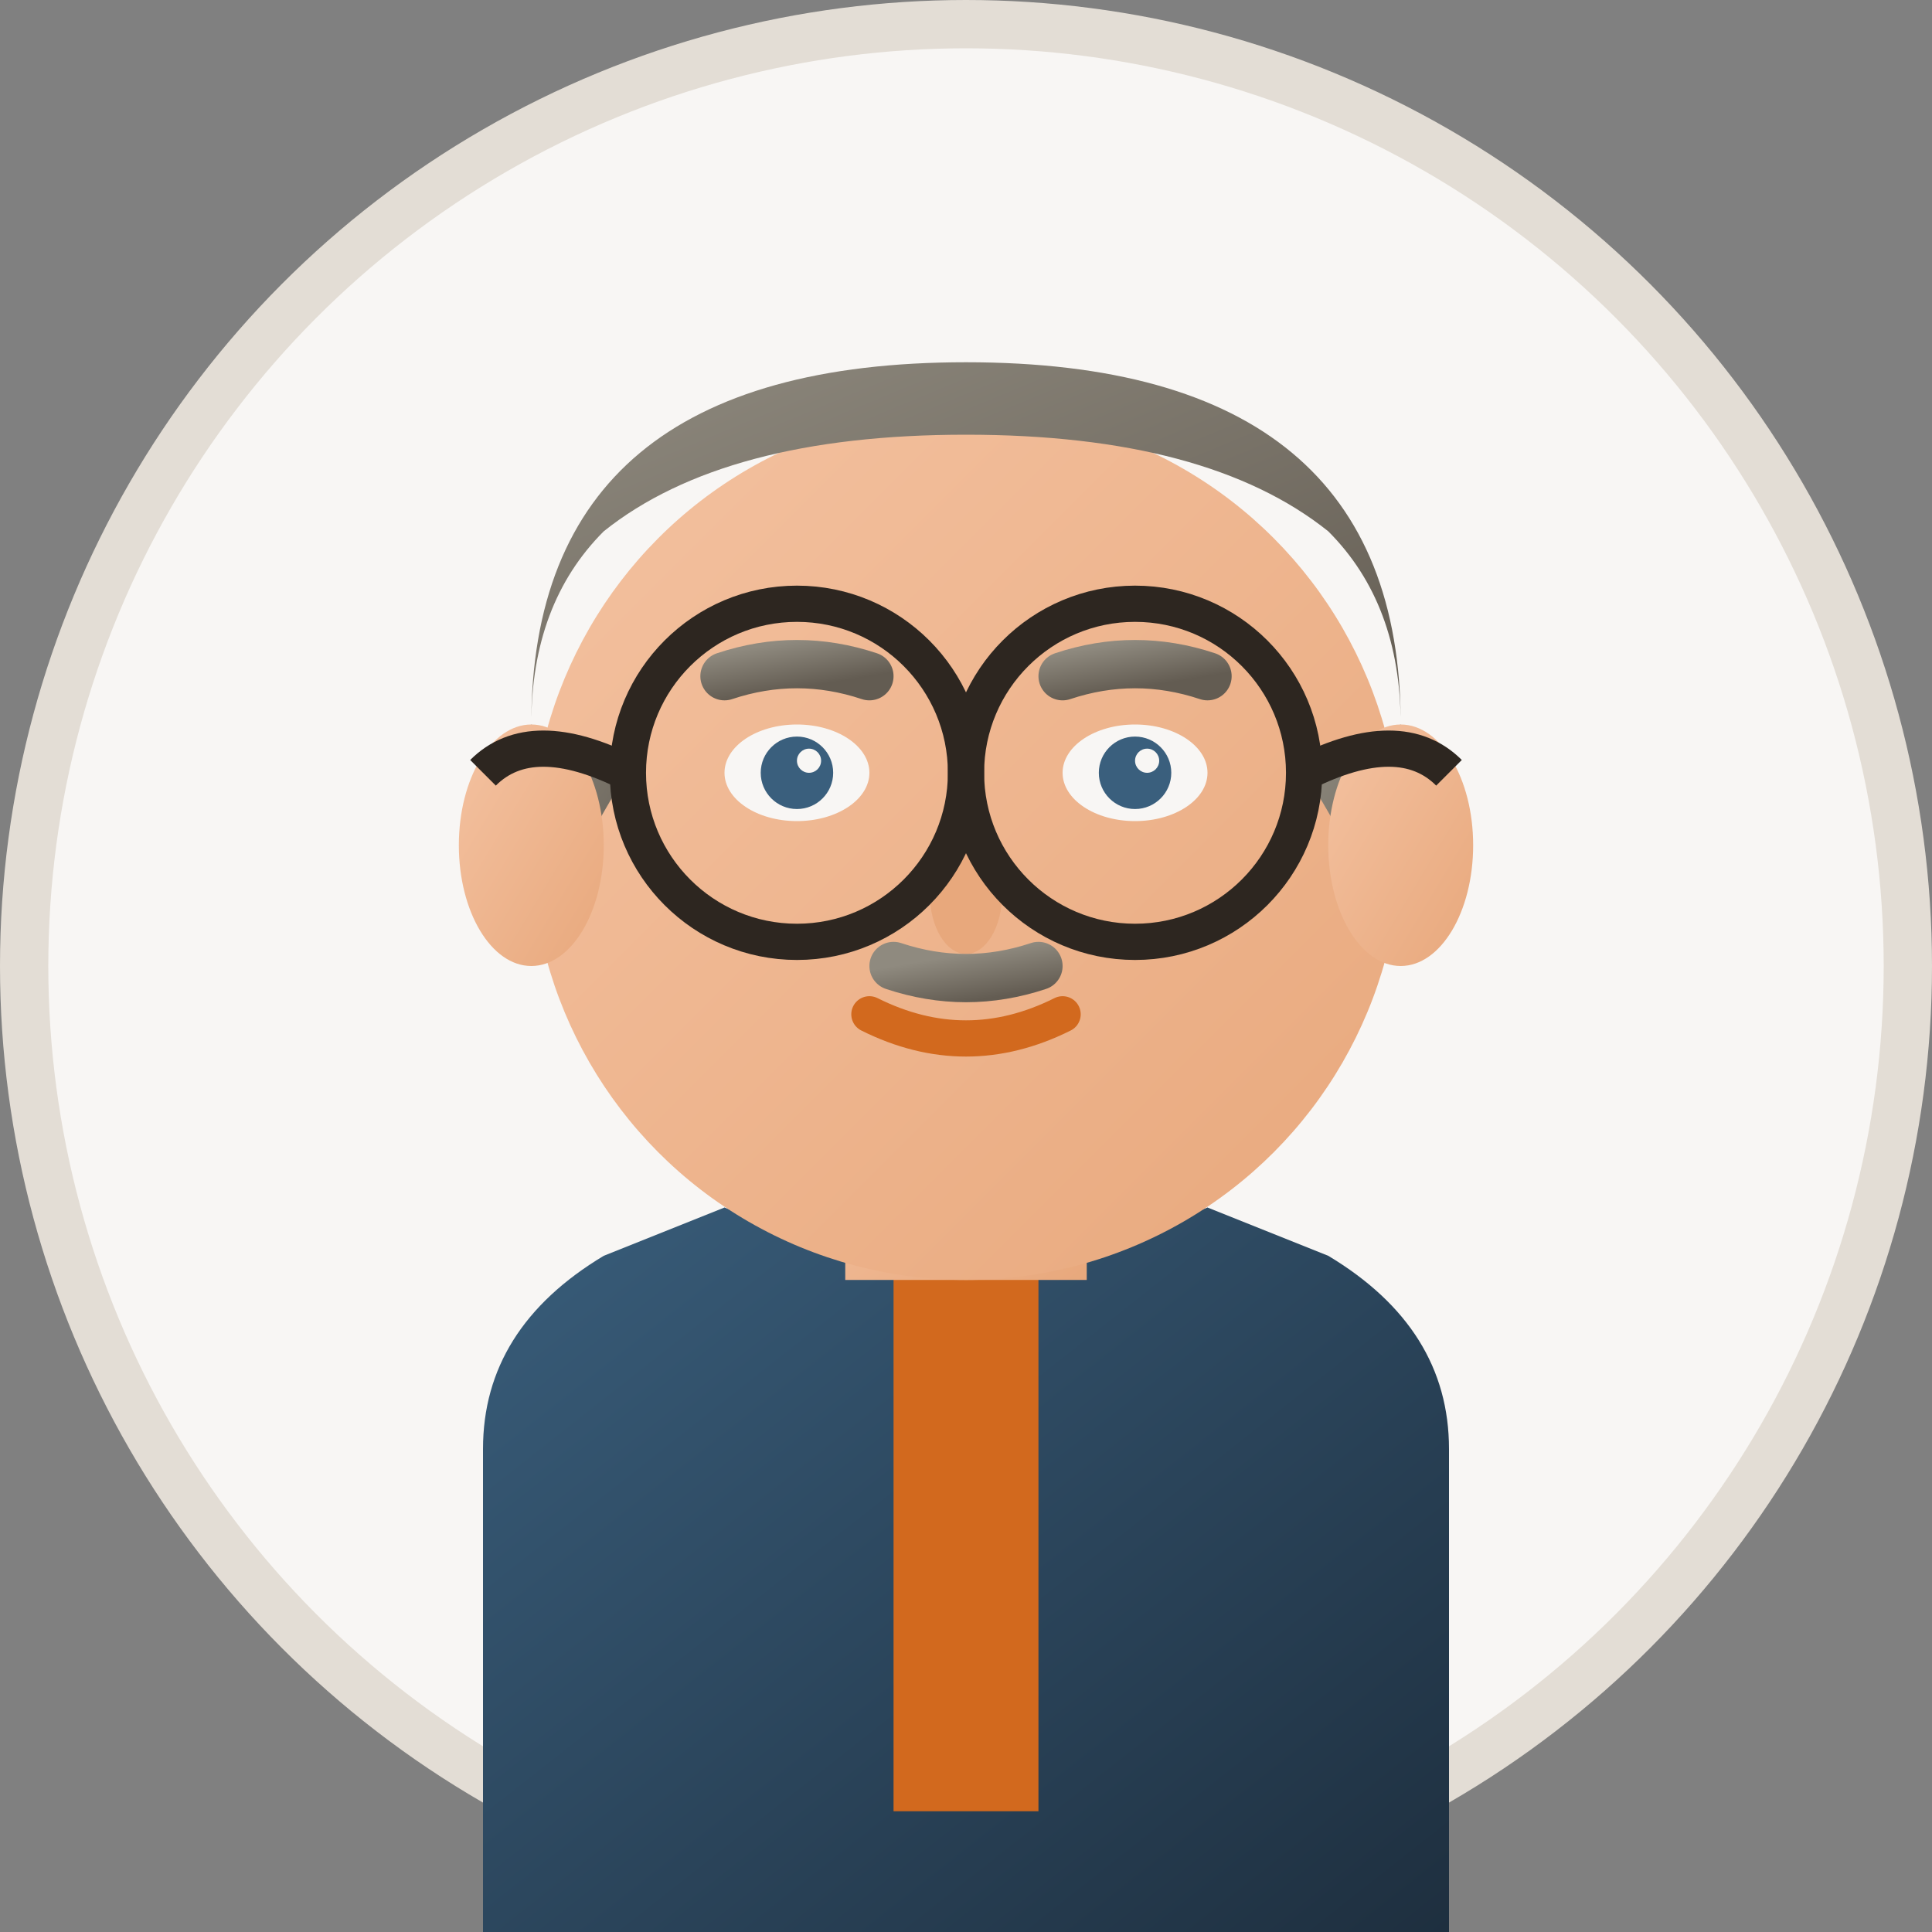 <svg width="80" height="80" viewBox="0 0 80 80" fill="none" xmlns="http://www.w3.org/2000/svg">
  <rect x="0" y="0" width="80" height="80" fill="#808080" stroke="none"/>
  <defs>
    <linearGradient id="skinGrad1" x1="0%" y1="0%" x2="100%" y2="100%">
      <stop offset="0%" style="stop-color:#F4C2A1;stop-opacity:1" />
      <stop offset="100%" style="stop-color:#E8A87C;stop-opacity:1" />
    </linearGradient>
    <linearGradient id="hairGrad1" x1="0%" y1="0%" x2="100%" y2="100%">
      <stop offset="0%" style="stop-color:#8F8A7F;stop-opacity:1" />
      <stop offset="100%" style="stop-color:#635C52;stop-opacity:1" />
    </linearGradient>
    <linearGradient id="shirtGrad1" x1="0%" y1="0%" x2="100%" y2="100%">
      <stop offset="0%" style="stop-color:#3A5F7D;stop-opacity:1" />
      <stop offset="100%" style="stop-color:#1E2F3F;stop-opacity:1" />
    </linearGradient>
  </defs>
  
  <!-- Background circle -->
  <circle cx="40" cy="40" r="39" fill="#F8F6F4" stroke="#E3DDD5" stroke-width="2"/>
  
  <!-- Shirt/clothing -->
  <path d="M20 60 Q20 55 25 52 L30 50 Q40 48 50 50 L55 52 Q60 55 60 60 L60 80 L20 80 L20 60 Z" fill="url(#shirtGrad1)"/>
  
  <!-- Collar -->
  <path d="M30 50 L35 48 Q40 47 45 48 L50 50 L45 52 Q40 53 35 52 L30 50 Z" fill="#F8F6F4"/>
  
  <!-- Tie -->
  <rect x="37" y="50" width="6" height="25" fill="#D2691E"/>
  <polygon points="37,52 43,52 41,48 39,48" fill="#8B4513"/>
  
  <!-- Neck -->
  <rect x="35" y="45" width="10" height="8" fill="url(#skinGrad1)"/>
  
  <!-- Face -->
  <circle cx="40" cy="35" r="18" fill="url(#skinGrad1)"/>
  
  <!-- Hair -->
  <path d="M22 30 Q22 15 40 15 Q58 15 58 30 Q58 25 55 22 Q50 18 40 18 Q30 18 25 22 Q22 25 22 30 Z" fill="url(#hairGrad1)"/>
  
  <!-- Hair side parts -->
  <path d="M22 30 Q20 35 22 40 Q24 35 26 32" fill="url(#hairGrad1)"/>
  <path d="M58 30 Q60 35 58 40 Q56 35 54 32" fill="url(#hairGrad1)"/>
  
  <!-- Eyes -->
  <ellipse cx="33" cy="32" rx="3" ry="2" fill="#F8F6F4"/>
  <ellipse cx="47" cy="32" rx="3" ry="2" fill="#F8F6F4"/>
  <circle cx="33" cy="32" r="1.5" fill="#3A5F7D"/>
  <circle cx="47" cy="32" r="1.5" fill="#3A5F7D"/>
  <circle cx="33.5" cy="31.5" r="0.5" fill="#F8F6F4"/>
  <circle cx="47.5" cy="31.5" r="0.5" fill="#F8F6F4"/>
  
  <!-- Eyebrows -->
  <path d="M30 28 Q33 27 36 28" stroke="url(#hairGrad1)" stroke-width="2" stroke-linecap="round" fill="none"/>
  <path d="M44 28 Q47 27 50 28" stroke="url(#hairGrad1)" stroke-width="2" stroke-linecap="round" fill="none"/>
  
  <!-- Nose -->
  <ellipse cx="40" cy="37" rx="1.5" ry="2.5" fill="#E8A87C"/>
  
  <!-- Mouth -->
  <path d="M36 42 Q40 44 44 42" stroke="#D2691E" stroke-width="1.5" stroke-linecap="round" fill="none"/>
  
  <!-- Facial hair (mustache) -->
  <path d="M37 40 Q40 41 43 40" stroke="url(#hairGrad1)" stroke-width="2" stroke-linecap="round" fill="none"/>
  
  <!-- Ears -->
  <ellipse cx="22" cy="35" rx="3" ry="5" fill="url(#skinGrad1)"/>
  <ellipse cx="58" cy="35" rx="3" ry="5" fill="url(#skinGrad1)"/>
  
  <!-- Glasses -->
  <circle cx="33" cy="32" r="7" fill="none" stroke="#2D2620" stroke-width="1.5"/>
  <circle cx="47" cy="32" r="7" fill="none" stroke="#2D2620" stroke-width="1.5"/>
  <line x1="40" y1="32" x2="40" y2="32" stroke="#2D2620" stroke-width="1.5"/>
  <path d="M26 32 Q22 30 20 32" stroke="#2D2620" stroke-width="1.5" fill="none"/>
  <path d="M54 32 Q58 30 60 32" stroke="#2D2620" stroke-width="1.5" fill="none"/>
</svg>
